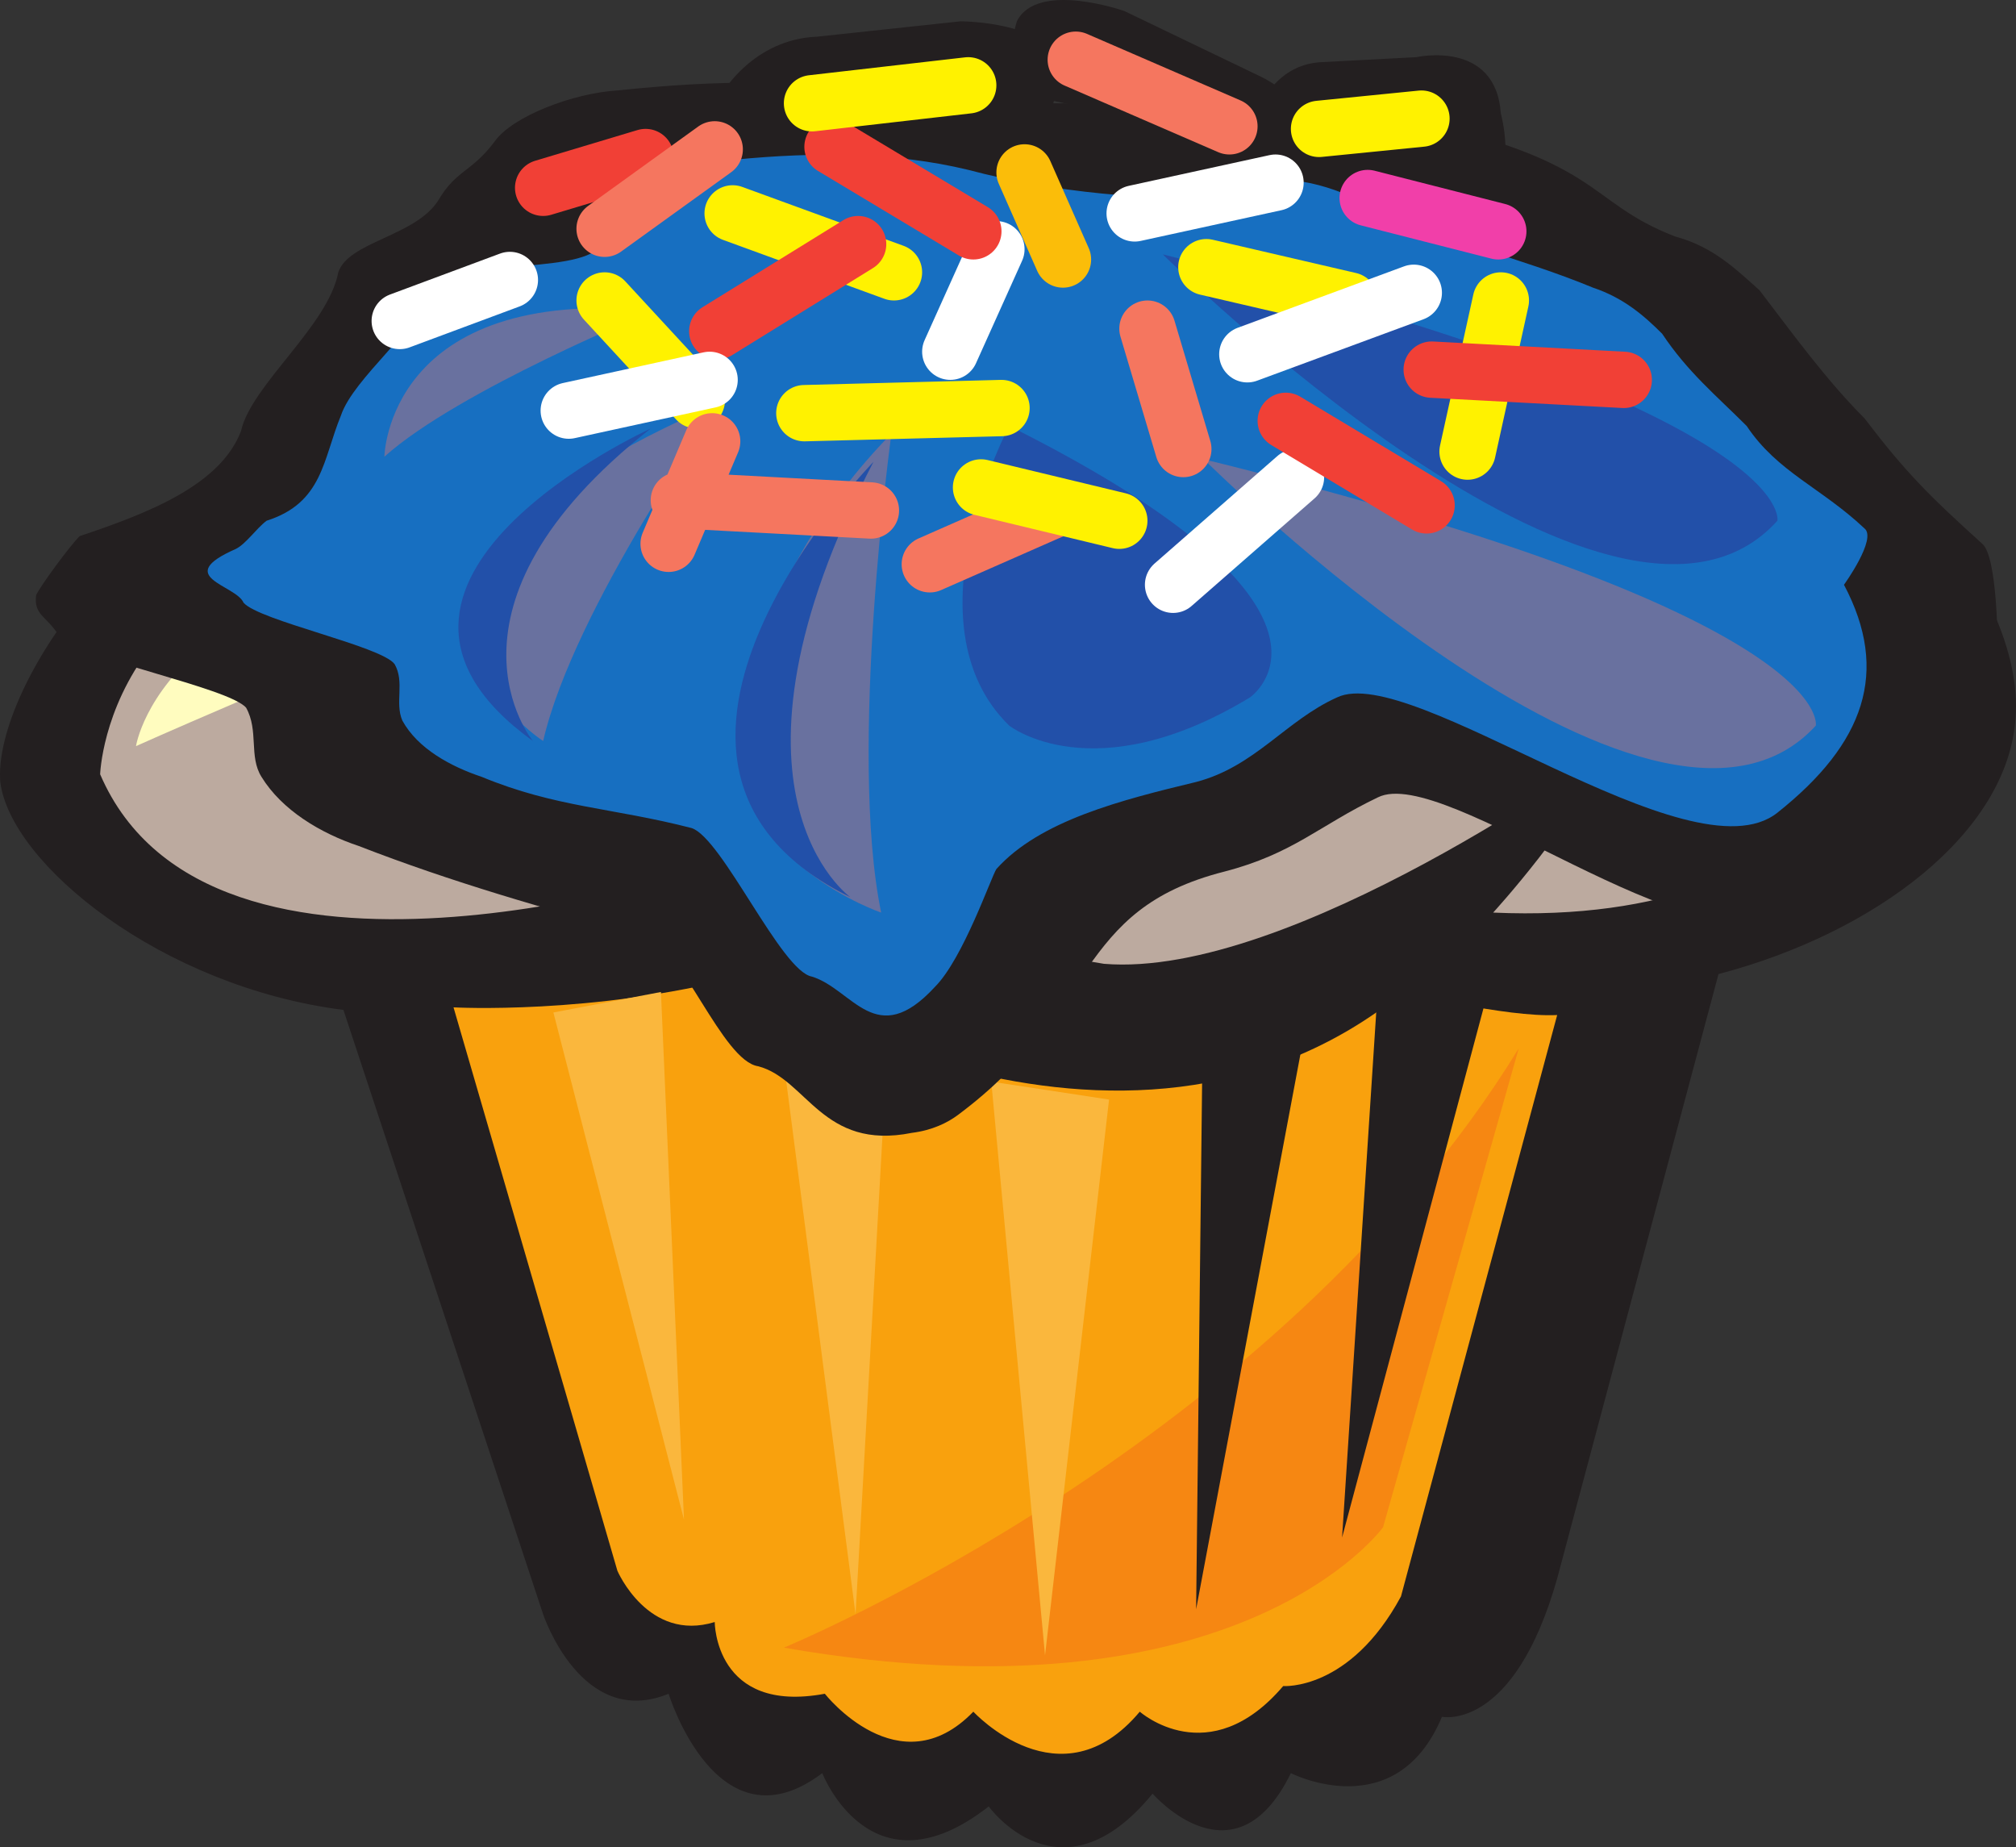<svg xmlns="http://www.w3.org/2000/svg" width="590.467" height="540.946"><rect width="100%" height="100%" fill="#333333" stroke="none"/><path fill="#231f20" fill-rule="evenodd" d="m456.083 462.24 47.25-177c45.75-12 84.75-41.25 87-75 3-38.25-45-96.75-100.5-102-24-61.5-91.5-78-180.75-78-103.5.75-194.25 42-201.75 96-66 8.25-109.5 75-107.25 102.75 3 24 47.25 60 100.5 66.75l58.5 177s11.25 33.75 36.75 23.25c0 0 14.25 46.5 45 23.25 0 0 14.25 36.75 48.75 9.75 0 0 21 29.25 48-3.75 0 0 24 27.75 40.5-6 0 0 30.75 15.75 44.25-16.5 0 0 21 4.5 33.75-40.5"/><path fill="#f9a10d" fill-rule="evenodd" d="m410.333 467.49 45.75-170.25c-15 .75-45-6.75-45-6.75-83.25 67.5-194.25-4.5-194.25-4.5-43.5 11.25-84 9-84 9l48 165s9 21 28.5 15c0 0 0 27 32.25 21 0 0 21.75 27.75 43.5 5.25 0 0 25.5 27.75 48.75 0 0 0 20.25 18 42-7.5 0 0 19.5 1.5 34.5-26.25"/><path fill="#fab73d" fill-rule="evenodd" d="m162.083 296.49 31.5-6 6.75 154.5zm64.5-8.25 24 184.5 9.75-173.25zm0 0"/><path fill="#f68712" fill-rule="evenodd" d="m444.833 306.99-39.75 140.25s-42 58.5-175.5 35.25c0 0 144-59.25 215.25-175.5"/><path fill="#231f20" fill-rule="evenodd" d="m439.583 276.24-46.5 174 12-184.5zm-51.75-4.5-37.5 199.5 2.25-198zm0 0"/><path fill="#fab73d" fill-rule="evenodd" d="m290.333 316.74 34.5 5.25-18.75 162.75zm0 0"/><path fill="#bcaa9f" fill-rule="evenodd" d="M437.333 267.24s24.75-27 33-47.25c0 0-92.25 66.75-147 62.25 0 0-78-12.75-118.5-27.75 0 0-143.25 47.25-175.5-27.75 0 0 2.25-75 111.75-72.75 0 0-40.5-81.75 132-87.75 0 0 171-31.5 190.5 47.25 0 0-40.5 3.75-62.25 34.5 0 0 141-30.75 156.75 57 0 0-19.5 66.75-120.75 62.25"/><path fill="#fffcbf" fill-rule="evenodd" d="M39.833 218.49s9-60 137.25-58.5c0 0-102 42.75-137.25 58.5"/><path fill="#231f20" fill-rule="evenodd" d="M369.083 27.24c16.5-2.25 25.5 3.75 39.75 6.75 61.5 12.75 54.75 24.75 81.75 35.25 11.25 3 18 9.75 24.75 15.75 9.75 12.75 19.5 26.25 30.75 37.5 12 15.75 18.75 22.5 34.5 36.75 4.5 3.75 4.5 30 4.5 30 .75 24.75-35.25 51.75-64.5 76.5-22.5 19.5-97.5-42-117-32.25-17.25 8.25-24.75 16.5-45 21.75-44.25 11.25-36.75 40.5-78 71.25-3 2.25-7.5 4.5-13.5 5.25-26.25 5.25-30.75-15.75-45-19.5-10.5-1.5-22.5-35.25-33-38.25-28.5-7.5-57-15.75-84-26.25-11.25-3.75-22.5-10.5-28.5-20.25-3.75-6-.75-13.5-4.5-20.25-5.25-6-48.75-14.25-54.75-21-3.75-6-7.5-6-6.75-12 1.5-3 9.75-14.25 12.75-17.25 20.25-6.75 41.25-15 47.25-30.75 3-13.5 25.5-30.75 28.5-46.5 3-9 22.5-10.5 29.25-21 5.25-9 9.75-8.25 16.5-17.25 5.25-7.5 23.25-14.25 36-15 28.5-3 57-3.75 84 2.25 31.5 8.25 30.75 3.75 63 2.25 2.25 0 37.5-3 41.25-3.75"/><path fill="#176fc1" fill-rule="evenodd" d="M368.333 54.99c7.5-5.25 23.25 0 33 5.25 21.75 10.5 43.5 15 65.25 24 9 3 15 8.25 20.25 13.5 7.5 11.25 15.75 18 24.75 27 9 13.5 21.75 18 34.5 30 3.75 3-6 16.5-6 16.5 13.5 25.5 6 46.5-19.5 66.75s-107.25-44.25-129-33.75c-15 6.75-24 20.25-41.25 24.75-21.75 5.25-45.75 11.25-58.5 25.5-1.5 2.25-9.75 26.25-18 34.5-17.25 18.75-24 .75-36-3-9-1.5-26.25-40.5-35.25-43.5-23.25-6-39.75-6-61.5-15-9-3-18.75-8.25-23.25-16.5-2.25-5.25.75-11.25-2.25-16.5-3.75-5.25-39.75-12.75-44.25-18-2.25-5.25-21-7.5-2.25-15.75 3-1.5 6-6 9-8.25 16.5-5.25 16.5-18 21.75-30.75 3.75-11.25 23.25-25.5 27-38.25 2.25-7.5 42.75-3 48.75-11.25 4.5-7.5 7.5-6.75 13.5-14.25 5.25-6 15-10.5 26.25-11.25 23.25-2.25 46.5-2.25 68.25 3 25.5 6.75 52.5 9 79.5 8.25 2.25 0 3.75-2.25 5.25-3"/><path fill="#69719f" fill-rule="evenodd" d="M159.083 216.99s-72-46.5 51.75-99c0 0-42.75 60-51.75 99m99 50.25s-42-14.25-42-50.25c0 0 3-47.25 45-90 0 0-12.75 93-3 140.25m94.5-132.75s131.25 130.5 179.25 78c0 0 6.75-32.25-179.25-78m-240-.75s.75-50.25 78.75-42.75c0 0-57 23.25-78.75 42.75"/><path fill="#2250a9" fill-rule="evenodd" d="M295.583 124.74s-30.75 57.75 0 87.75c0 0 24.75 19.5 70.5-8.25 0 0 37.5-25.5-70.5-79.5"/><path fill="none" stroke="#fff200" stroke-linecap="round" stroke-linejoin="round" stroke-miterlimit="10" stroke-width="16.5" d="m293.333 119.49-57.75 1.5"/><path fill="none" stroke="#f5765f" stroke-linecap="round" stroke-linejoin="round" stroke-miterlimit="10" stroke-width="16.5" d="m336.083 96.24 10.5 35.25"/><path fill="none" stroke="#fff" stroke-linecap="round" stroke-linejoin="round" stroke-miterlimit="10" stroke-width="16.5" d="m291.833 72.99-13.5 30"/><path fill="none" stroke="#f5765f" stroke-linecap="round" stroke-linejoin="round" stroke-miterlimit="10" stroke-width="16.5" d="m309.833 148.74-37.5 16.5"/><path fill="none" stroke="#fff" stroke-linecap="round" stroke-linejoin="round" stroke-miterlimit="10" stroke-width="16.5" d="m379.583 139.74-36 31.5"/><path fill="none" stroke="#f14036" stroke-linecap="round" stroke-linejoin="round" stroke-miterlimit="10" stroke-width="16.5" d="m376.583 123.24 41.25 24.75"/><path fill="none" stroke="#fff200" stroke-linecap="round" stroke-linejoin="round" stroke-miterlimit="10" stroke-width="16.5" d="m261.833 79.74-47.25-17.25"/><path fill="none" stroke="#f14036" stroke-linecap="round" stroke-linejoin="round" stroke-miterlimit="10" stroke-width="16.5" d="m251.333 71.49-41.25 25.5"/><path fill="none" stroke="#fff200" stroke-linecap="round" stroke-linejoin="round" stroke-miterlimit="10" stroke-width="16.5" d="m327.833 152.49-40.5-9.75"/><path fill="none" stroke="#fbbd09" stroke-linecap="round" stroke-linejoin="round" stroke-miterlimit="10" stroke-width="16.5" d="m311.333 75.99-11.25-25.5"/><path fill="none" stroke="#fff200" stroke-linecap="round" stroke-linejoin="round" stroke-miterlimit="10" stroke-width="16.5" d="m204.083 117.24-27-29.25"/><path fill="none" stroke="#fff" stroke-linecap="round" stroke-linejoin="round" stroke-miterlimit="10" stroke-width="16.5" d="m207.833 111.24-41.25 9"/><path fill="#2250a9" fill-rule="evenodd" d="M190.583 125.49s-99 45-34.5 91.5c0 0-32.25-39 34.5-91.5m65.25 9.75s-86.25 88.5-6.75 127.5c0 0-43.5-30.75 6.75-127.5"/><path fill="none" stroke="#f5765f" stroke-linecap="round" stroke-linejoin="round" stroke-miterlimit="10" stroke-width="16.5" d="m198.833 146.49 56.25 3m-46.5-20.25-12.75 30"/><path fill="#2250a9" fill-rule="evenodd" d="M340.583 74.49s132 131.25 180 78c0 0 6.75-31.5-180-78"/><path fill="none" stroke="#fff200" stroke-linecap="round" stroke-linejoin="round" stroke-miterlimit="10" stroke-width="16.5" d="m395.333 87.99-42-9.75"/><path fill="none" stroke="#fff" stroke-linecap="round" stroke-linejoin="round" stroke-miterlimit="10" stroke-width="16.5" d="m414.083 85.74-48.75 18"/><path fill="none" stroke="#fff200" stroke-linecap="round" stroke-linejoin="round" stroke-miterlimit="10" stroke-width="16.5" d="m429.833 132.24 9.75-44.25"/><path fill="none" stroke="#f14036" stroke-linecap="round" stroke-linejoin="round" stroke-miterlimit="10" stroke-width="16.5" d="m419.333 108.24 56.25 3m-231.75-68.25 41.25 24.75"/><path fill="none" stroke="#fff" stroke-linecap="round" stroke-linejoin="round" stroke-miterlimit="10" stroke-width="16.5" d="m373.583 53.49-41.25 9"/><path fill="none" stroke="#f13fa9" stroke-linecap="round" stroke-linejoin="round" stroke-miterlimit="10" stroke-width="16.5" d="m438.833 67.74-38.25-9.75"/><path fill="none" stroke="#fff" stroke-linecap="round" stroke-linejoin="round" stroke-miterlimit="10" stroke-width="16.5" d="m149.333 81.99-32.25 12"/><path fill="#231f20" fill-rule="evenodd" d="M211.583 27.24s9-15.75 27.75-16.5l42-4.5s27 0 28.5 13.5c0 0 0 15.75-6.75 19.5l-91.5-12"/><path fill="none" stroke="#fff200" stroke-linecap="round" stroke-linejoin="round" stroke-miterlimit="10" stroke-width="16.5" d="m283.583 24.99-45.75 5.25"/><path fill="#231f20" fill-rule="evenodd" d="M388.583 46.74s-3.75-17.25-20.25-24.75l-39-18.75s-25.5-9-31.5 3c0 0-4.5 14.25 0 21l90.75 19.5"/><path fill="none" stroke="#f14036" stroke-linecap="round" stroke-linejoin="round" stroke-miterlimit="10" stroke-width="16.5" d="m189.083 45.99-30 9"/><path fill="none" stroke="#f5765f" stroke-linecap="round" stroke-linejoin="round" stroke-miterlimit="10" stroke-width="16.5" d="m209.333 43.74-32.25 23.25"/><path fill="#231f20" fill-rule="evenodd" d="M365.333 42.24s3-22.5 21-24l28.5-1.5s23.25-5.25 24.75 16.5c0 0 4.5 16.5-3 21l-71.25-12"/><path fill="none" stroke="#fff200" stroke-linecap="round" stroke-linejoin="round" stroke-miterlimit="10" stroke-width="16.5" d="m416.333 34.74-30 3"/><path fill="none" stroke="#f5765f" stroke-linecap="round" stroke-linejoin="round" stroke-miterlimit="10" stroke-width="16.5" d="m360.083 36.99-45-19.5"/></svg>
